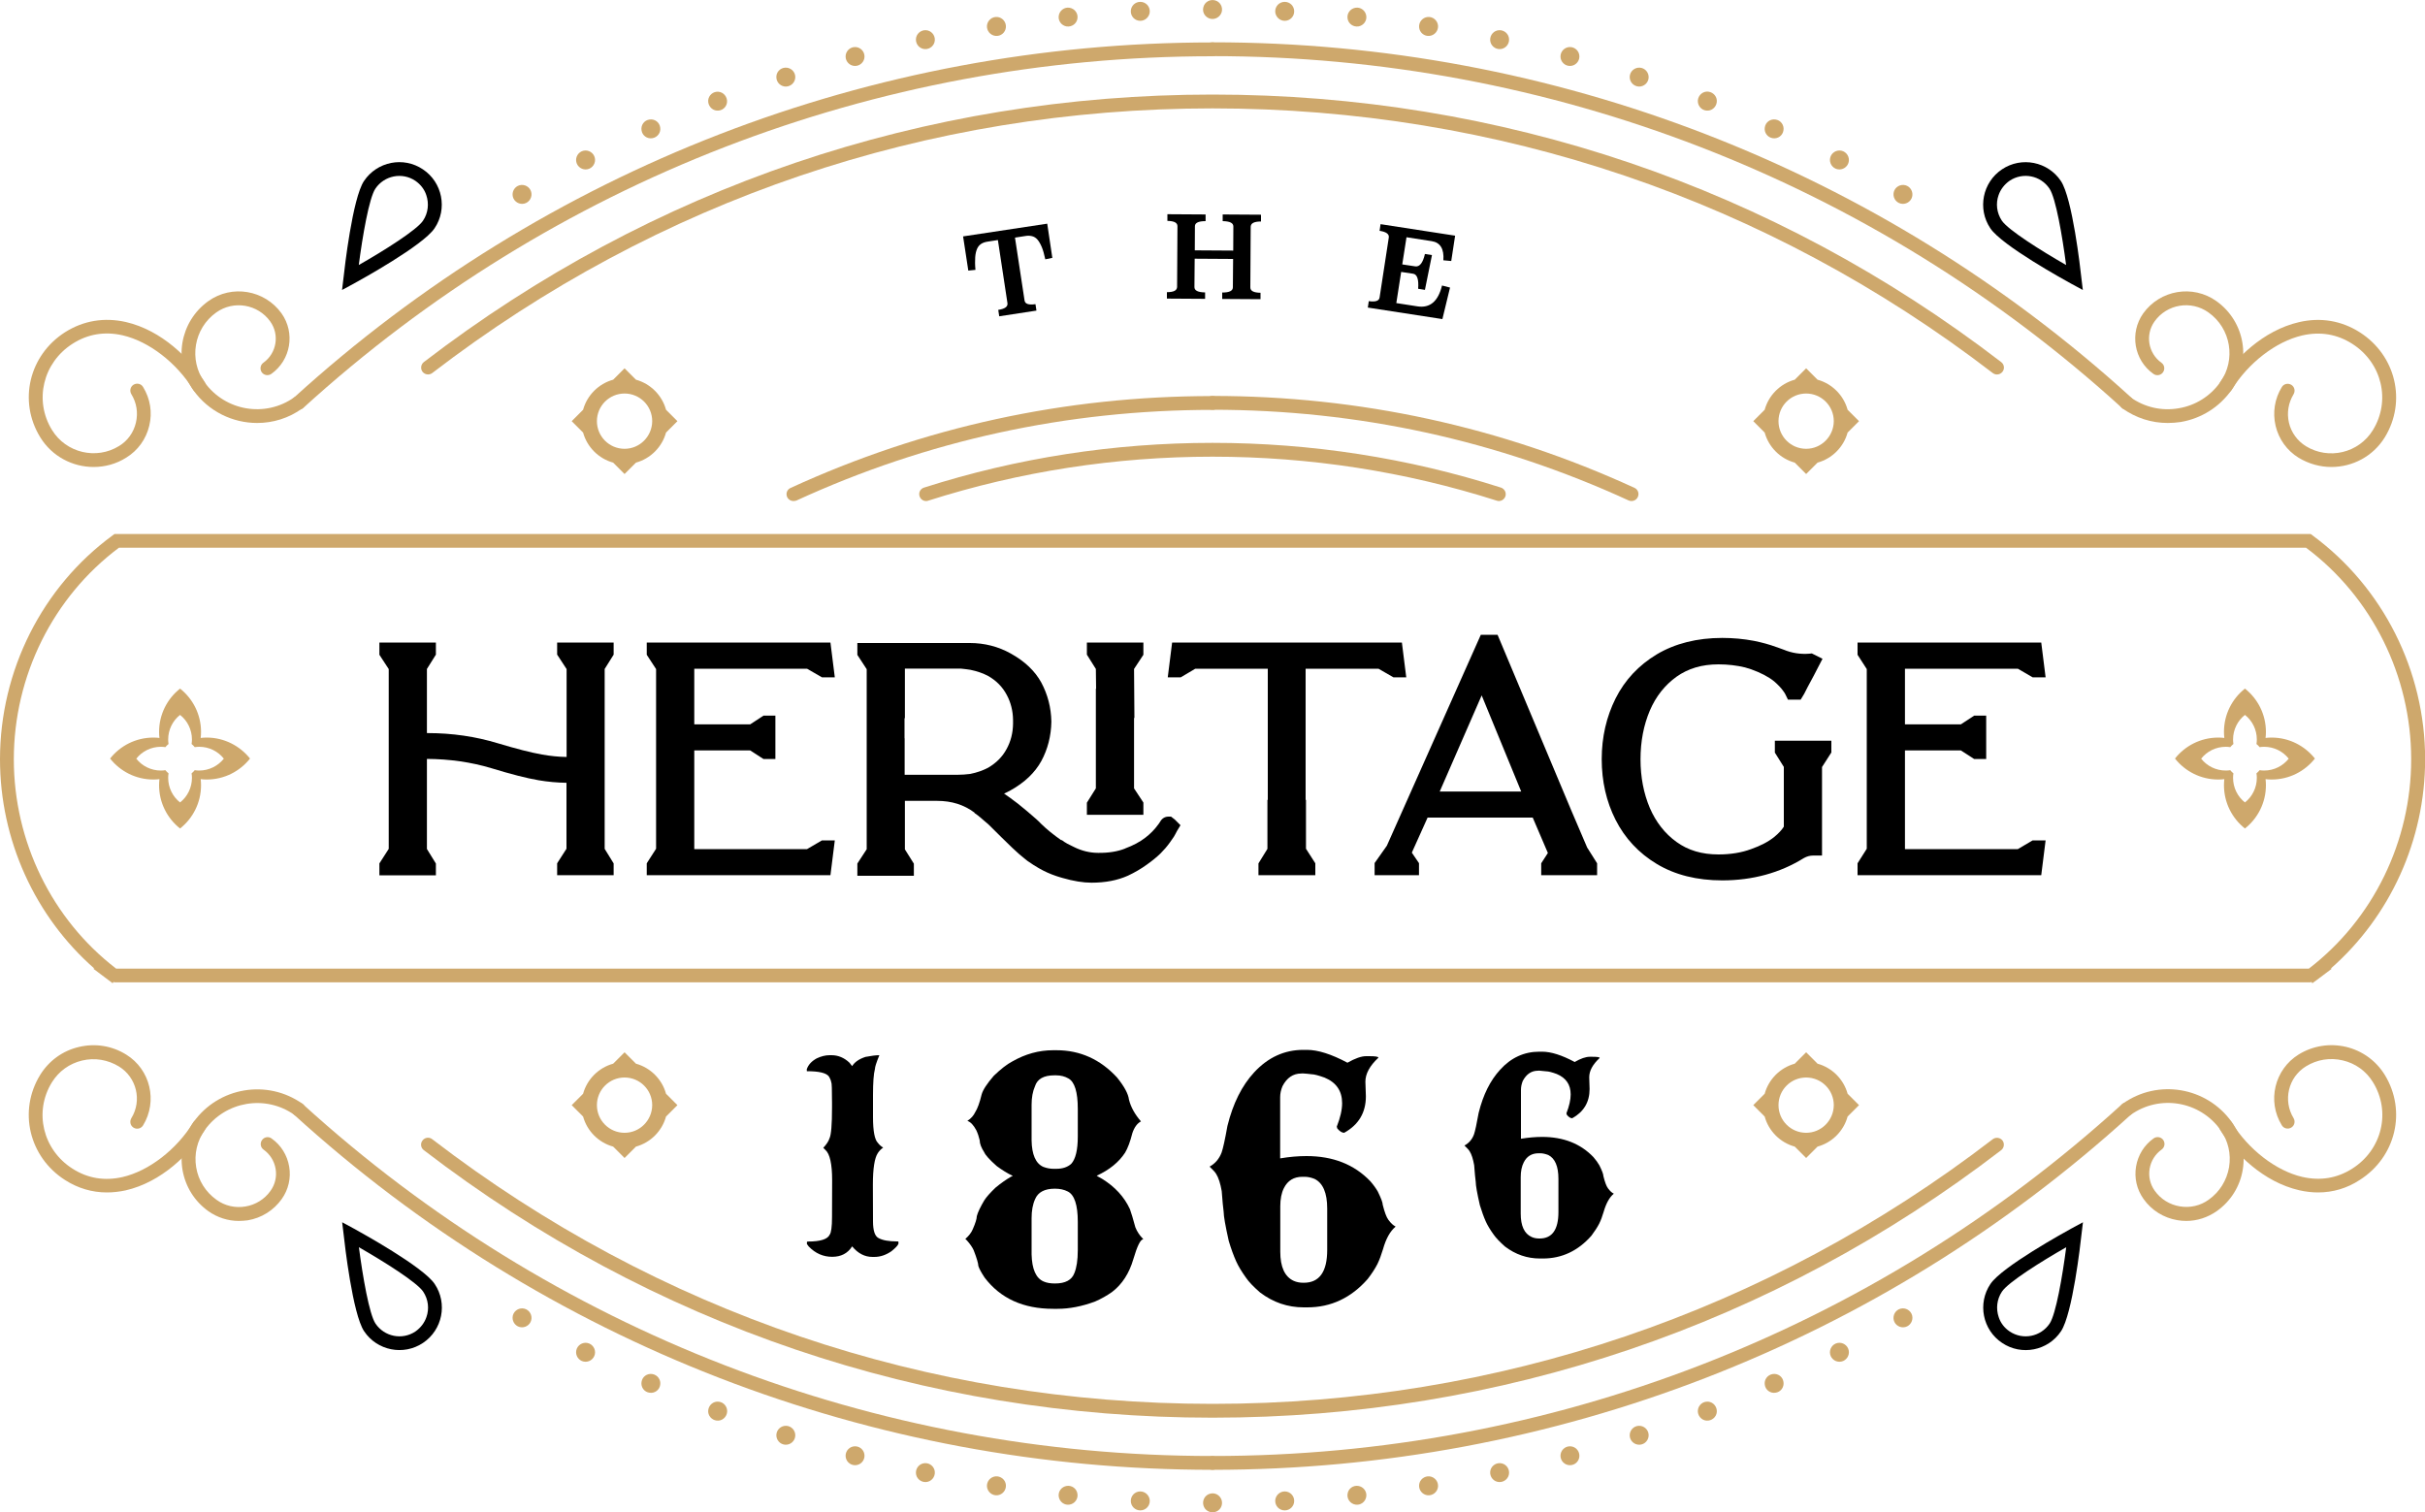 <?xml version="1.0" encoding="utf-8"?>
<!-- Generator: Adobe Illustrator 26.0.1, SVG Export Plug-In . SVG Version: 6.00 Build 0)  -->
<svg version="1.2" baseProfile="tiny" id="Layer_1" xmlns="http://www.w3.org/2000/svg" xmlns:xlink="http://www.w3.org/1999/xlink"
	 x="0px" y="0px" viewBox="0 0 200 124.74" overflow="visible" xml:space="preserve">
<g>
	<path d="M45.96,54.01l0.77,1.18v7.25c-0.67-0.01-1.35-0.08-2.02-0.2c-0.92-0.16-2.15-0.48-3.65-0.93
		c-1.84-0.56-3.78-0.84-5.77-0.84c-0.03,0-0.05,0-0.08,0v-5.29l0.74-1.18v-1h-4.66v1.01l0.77,1.18v14.83l-0.77,1.2v0.98h4.66v-0.97
		l-0.74-1.2V62.6c1.85,0.01,3.64,0.26,5.33,0.77c1.57,0.48,2.88,0.82,3.88,0.99c0.77,0.13,1.54,0.2,2.3,0.21v5.44l-0.77,1.2v0.98
		h4.66v-0.97l-0.74-1.2V55.18l0.74-1.18v-1h-4.66V54.01z"/>
	<polygon points="66.56,55.16 67.79,55.87 68.85,55.87 68.49,53 53.34,53 53.34,54.01 54.11,55.19 54.11,70.01 53.34,71.21 
		53.34,72.19 68.49,72.19 68.85,69.32 67.79,69.32 66.56,70.04 57.26,70.04 57.26,61.9 61.87,61.9 62.97,62.61 63.95,62.61 
		63.95,59.03 62.97,59.03 61.87,59.75 57.26,59.75 57.26,55.16 	"/>
	<polygon points="94.3,66.2 93.53,65.03 93.53,59.22 93.56,59.22 93.53,55.18 94.3,54.01 94.3,53 89.64,53 89.64,54 90.38,55.18 
		90.4,56.81 90.38,56.81 90.38,65.03 89.64,66.21 89.64,67.21 94.3,67.21 	"/>
	<path d="M96.58,67.36h-0.22c-0.28,0-0.53,0.15-0.67,0.41c-0.08,0.13-0.14,0.2-0.17,0.25l-0.02,0.02c-0.28,0.39-0.63,0.74-1.03,1.05
		c-0.45,0.35-1.01,0.65-1.66,0.89l-0.01,0.01c-0.62,0.25-1.37,0.37-2.23,0.36c-0.67,0-1.35-0.16-2.01-0.49l-0.02-0.01
		c-0.45-0.21-0.67-0.34-0.77-0.41l-0.19-0.14h-0.05c-0.01-0.01-0.03-0.02-0.04-0.02c-0.6-0.42-1.16-0.87-1.65-1.35
		c-0.07-0.08-0.17-0.18-0.37-0.36c-0.49-0.43-0.99-0.86-1.52-1.28c-0.42-0.32-0.8-0.6-1.14-0.83c0.18-0.08,0.36-0.17,0.54-0.27
		c1.15-0.64,2-1.45,2.53-2.41c0.53-0.98,0.81-2.07,0.83-3.24v-0.01v-0.01c-0.02-1.15-0.3-2.23-0.83-3.22
		c-0.52-0.95-1.37-1.76-2.53-2.4c-1.02-0.57-2.16-0.86-3.36-0.86h-9.28v0.98l0.77,1.18v14.85l-0.77,1.18v1.01h4.66v-1l-0.74-1.18v-4
		h2.65c1.21,0,2.22,0.32,3.09,0.97v0.03l0.3,0.22c0,0,0,0,0,0l0.13,0.11h0.01c0.08,0.06,0.18,0.15,0.31,0.27
		c0.21,0.18,0.32,0.28,0.4,0.34c0.14,0.14,0.51,0.51,1.1,1.09c0.7,0.69,1.16,1.13,1.42,1.35c0.34,0.28,0.57,0.48,0.72,0.59
		l0.02,0.01c0.31,0.22,0.61,0.41,0.89,0.57c0.45,0.26,0.93,0.48,1.44,0.65c0.16,0.05,0.33,0.11,0.52,0.16
		c0.9,0.26,1.7,0.39,2.39,0.39c1.14,0,2.14-0.19,3.01-0.58c0.55-0.26,1.07-0.56,1.54-0.9c0.48-0.34,0.85-0.65,1.14-0.93
		c0.28-0.28,0.54-0.58,0.77-0.9c0.32-0.44,0.42-0.61,0.47-0.72c0.04-0.09,0.08-0.16,0.12-0.23l0.29-0.48l-0.47-0.47L96.58,67.36z
		 M74.6,60.87v-1.63h0.03v-4.09h4.56c0.01,0,0.1,0,0.49,0.05l0,0c0.12,0.02,0.24,0.04,0.35,0.05c0.54,0.11,1.04,0.28,1.47,0.51
		c0.68,0.39,1.18,0.9,1.53,1.56c0.33,0.61,0.51,1.31,0.52,2.06v0.32c-0.01,0.76-0.19,1.46-0.53,2.08c-0.35,0.65-0.85,1.15-1.53,1.55
		c-0.44,0.23-0.93,0.4-1.48,0.51c-0.34,0.04-0.69,0.07-1.06,0.07h-4.34v-3.01H74.6z"/>
	<polygon points="107.71,65.98 107.68,65.98 107.68,55.16 113.69,55.16 114.92,55.87 115.98,55.87 115.62,53 96.67,53 96.31,55.87 
		97.38,55.87 98.58,55.16 104.56,55.16 104.56,65.98 104.53,65.98 104.53,70.02 103.79,71.22 103.79,72.19 108.48,72.19 
		108.48,71.21 107.71,70.01 	"/>
	<path d="M129.57,66.8l-6.06-14.44h-1.38l-7.75,17.4l-1.01,1.43v1h3.66V71.2l-0.59-0.87l1.3-2.89h8.67l1.25,2.92l-0.55,0.85v0.98
		h4.61v-0.98l-0.82-1.3L129.57,66.8z M118.74,65.29l3.46-7.93l3.26,7.93H118.74z"/>
	<path d="M146.38,62.08l0.74,1.18v4.93c-0.18,0.28-0.44,0.56-0.78,0.84c-0.48,0.39-1.12,0.73-1.92,1.01
		c-0.78,0.29-1.69,0.44-2.69,0.44c-1.37,0-2.51-0.34-3.46-1.03c-0.96-0.69-1.7-1.64-2.2-2.8c-0.51-1.2-0.77-2.55-0.77-4.02
		c0-1.47,0.26-2.82,0.77-4.02c0.5-1.17,1.24-2.1,2.2-2.79c0.96-0.68,2.09-1.02,3.46-1.02c0.78,0,1.51,0.09,2.18,0.25
		c0.21,0.06,0.38,0.12,0.52,0.16c0.78,0.28,1.42,0.61,1.9,1c0.31,0.27,0.56,0.53,0.75,0.8c0.1,0.13,0.14,0.21,0.16,0.25l0.22,0.45
		h1.05l0.29-0.48l0.28-0.55l0.51-0.95l0.72-1.39l-0.88-0.44l-0.2,0.02c-0.73,0.06-1.45-0.05-2.12-0.33l-0.03-0.01
		c-0.17-0.06-0.35-0.13-0.52-0.19l-0.04-0.01c-0.59-0.22-1.22-0.39-1.87-0.52c-0.84-0.16-1.72-0.24-2.61-0.24
		c-2.08,0-3.89,0.46-5.39,1.35c-1.5,0.9-2.65,2.13-3.41,3.65c-0.75,1.5-1.14,3.18-1.14,5c0,1.82,0.38,3.5,1.14,5
		c0.77,1.52,1.91,2.75,3.41,3.65c1.5,0.9,3.31,1.35,5.39,1.35c2.5,0,4.77-0.62,6.73-1.84c0.25-0.14,0.5-0.21,0.78-0.21h0.72v-7.3
		l0.77-1.2V61.1h-4.66V62.08z"/>
	<polygon points="166.42,70.04 157.11,70.04 157.11,61.9 161.72,61.9 162.82,62.61 163.81,62.61 163.81,59.03 162.82,59.03 
		161.72,59.75 157.11,59.75 157.11,55.16 166.42,55.16 167.64,55.87 168.71,55.87 168.35,53 153.2,53 153.2,54.01 153.96,55.19 
		153.96,70.01 153.2,71.21 153.2,72.19 168.35,72.19 168.71,69.32 167.64,69.32 	"/>
	<path d="M68.42,87.04h0.16c0.55,0,1.05,0.21,1.48,0.62l0.22,0.28c0.21-0.34,0.58-0.59,1.1-0.76c0.47-0.09,0.85-0.14,1.14-0.14v0.01
		c-0.24,0.59-0.36,0.96-0.36,1.12C72.05,88.58,72,89.31,72,90.34v1.81c0,1.16,0.14,1.87,0.41,2.13c0.12,0.16,0.27,0.29,0.43,0.38
		c-0.19,0.13-0.33,0.28-0.44,0.45c-0.27,0.4-0.41,1.27-0.41,2.61C72,99.17,72,100.17,72,100.74c0,0.76,0.15,1.22,0.45,1.38
		c0.34,0.19,0.85,0.28,1.54,0.28h0.04c0.05,0,0.07,0.01,0.07,0.04v0.15c-0.06,0.16-0.26,0.36-0.58,0.62
		c-0.45,0.31-0.92,0.47-1.41,0.47h-0.15c-0.64,0-1.2-0.29-1.68-0.87c-0.37,0.58-0.92,0.86-1.65,0.86c-0.73,0-1.38-0.28-1.93-0.85
		c-0.05-0.07-0.11-0.14-0.15-0.21v-0.16c0.01-0.02,0.03-0.04,0.07-0.04h0.02c1.02,0,1.62-0.19,1.79-0.57
		c0.12-0.16,0.19-0.64,0.19-1.46c0.01-1.58,0.01-2.58,0.01-3.02c0-1.35-0.19-2.19-0.56-2.51c0-0.01-0.06-0.07-0.17-0.17
		c0.27-0.29,0.44-0.55,0.51-0.78c0.14-0.28,0.21-1.13,0.21-2.55V91c0-1.13-0.02-1.7-0.06-1.7c-0.01-0.12-0.07-0.29-0.2-0.51
		c-0.22-0.29-0.82-0.43-1.81-0.43l-0.01-0.02v-0.15c0.13-0.37,0.4-0.66,0.82-0.89C67.72,87.13,68.07,87.04,68.42,87.04"/>
	<path d="M126.95,86.75h0.24c0.72,0,1.62,0.28,2.68,0.85c0.5-0.29,0.92-0.43,1.24-0.43h0.21c0.4,0,0.61,0.03,0.61,0.09v0.01
		c-0.58,0.54-0.86,1.06-0.86,1.59l0.03,0.97c0,1.08-0.48,1.88-1.43,2.41c-0.15,0-0.3-0.1-0.45-0.29l-0.03-0.12
		c0.23-0.59,0.35-1.11,0.35-1.55c0-0.81-0.38-1.37-1.15-1.69c-0.4-0.15-0.7-0.22-0.87-0.22c-0.16-0.02-0.37-0.04-0.61-0.06
		c-0.01,0.01-0.02,0.01-0.05,0.01h-0.02c-0.54,0-0.95,0.28-1.25,0.84c-0.1,0.25-0.15,0.49-0.15,0.73v4.04h0.01
		c0.61-0.1,1.19-0.15,1.74-0.15c1.76,0,3.17,0.56,4.23,1.67c0.21,0.24,0.37,0.47,0.49,0.68c0.22,0.44,0.33,0.74,0.33,0.89
		c0.12,0.48,0.24,0.81,0.37,0.99c0.17,0.23,0.33,0.38,0.47,0.44l0.01,0.02c-0.36,0.3-0.63,0.8-0.83,1.49
		c-0.11,0.37-0.23,0.7-0.37,0.98c-0.16,0.31-0.38,0.64-0.64,0.99c-1.1,1.25-2.44,1.88-4,1.88h-0.24c-1.06,0-2.02-0.33-2.89-0.99
		c-0.44-0.39-0.75-0.72-0.93-0.98c-0.29-0.4-0.51-0.77-0.65-1.08c-0.17-0.38-0.33-0.83-0.49-1.35c-0.23-1-0.34-1.64-0.34-1.92
		c-0.04-0.28-0.08-0.74-0.13-1.38c-0.09-0.5-0.21-0.89-0.37-1.14c-0.06-0.11-0.21-0.27-0.43-0.48c0.37-0.2,0.64-0.51,0.79-0.93
		c0.09-0.27,0.22-0.86,0.38-1.76c0.37-1.5,0.96-2.68,1.77-3.56C124.61,87.25,125.7,86.75,126.95,86.75 M125.42,97.1v3.01
		c0,1.01,0.3,1.65,0.89,1.92c0.19,0.09,0.41,0.13,0.64,0.13h0.03c1.03,0,1.55-0.73,1.55-2.18v-2.74c0-1.03-0.28-1.69-0.84-1.97
		c-0.24-0.09-0.46-0.14-0.65-0.14h-0.15c-0.56,0-0.97,0.25-1.22,0.75C125.5,96.21,125.42,96.62,125.42,97.1"/>
	<path d="M86.85,86.63h0.29c1.94,0,3.6,0.75,4.98,2.24c0.6,0.74,0.93,1.35,0.99,1.83c0.15,0.61,0.48,1.21,0.99,1.8
		c-0.31,0.16-0.55,0.49-0.71,0.97c-0.18,0.71-0.38,1.24-0.6,1.61c-0.51,0.78-1.29,1.42-2.34,1.9c0,0.01,0.15,0.1,0.45,0.26
		c1.05,0.65,1.82,1.48,2.29,2.5c0.11,0.3,0.26,0.8,0.45,1.5c0.14,0.35,0.35,0.67,0.64,0.96v0.03c-0.22,0-0.49,0.55-0.81,1.64
		c-0.34,1.16-0.92,2.06-1.74,2.69c-0.42,0.3-0.89,0.57-1.42,0.8c-1.08,0.4-2.11,0.6-3.09,0.6h-0.36c-2.47,0-4.35-0.86-5.65-2.57
		c-0.28-0.42-0.45-0.74-0.52-0.96c-0.01-0.23-0.14-0.67-0.39-1.31c-0.11-0.24-0.3-0.52-0.58-0.83c-0.02,0-0.05-0.03-0.1-0.1
		c0.3-0.26,0.5-0.53,0.61-0.8c0.22-0.5,0.33-0.86,0.33-1.07c0.09-0.34,0.3-0.77,0.62-1.31c0.17-0.27,0.48-0.62,0.93-1.05
		c0.47-0.39,0.9-0.68,1.26-0.89c0.01,0,0.06-0.02,0.15-0.07v-0.01c-0.43-0.2-0.86-0.47-1.31-0.8c-0.59-0.52-0.93-0.9-1.03-1.13
		c-0.25-0.39-0.38-0.72-0.38-1c-0.06-0.27-0.15-0.55-0.28-0.83c-0.23-0.43-0.47-0.68-0.73-0.77v-0.01c0.29-0.18,0.51-0.43,0.65-0.73
		c0.17-0.26,0.35-0.74,0.52-1.44c0.1-0.37,0.43-0.88,1-1.54c0.59-0.57,1.1-0.96,1.52-1.18C84.56,86.94,85.68,86.63,86.85,86.63
		 M85.08,91.12v2.95c0.02,1.17,0.34,1.9,0.96,2.18c0.29,0.11,0.57,0.16,0.83,0.16h0.26c0.51,0,0.92-0.14,1.22-0.41
		c0.36-0.4,0.54-1.15,0.54-2.25v-2.29c0-1.38-0.26-2.22-0.77-2.5c-0.29-0.17-0.63-0.26-1.03-0.26h-0.13c-0.88,0-1.41,0.3-1.6,0.9
		C85.17,90.03,85.08,90.54,85.08,91.12 M85.08,100.48v2.99c0.03,1.22,0.36,1.97,1,2.24c0.25,0.11,0.56,0.16,0.93,0.16
		c0.86,0,1.39-0.29,1.6-0.86c0.18-0.44,0.28-1.06,0.28-1.89v-2.34c0-1.39-0.28-2.23-0.83-2.5c-0.29-0.15-0.64-0.23-1.06-0.23
		c-0.85,0-1.39,0.29-1.63,0.86C85.17,99.35,85.08,99.87,85.08,100.48"/>
	<path d="M107.49,86.6h0.3c0.9,0,2.01,0.35,3.34,1.06c0.63-0.36,1.14-0.54,1.54-0.54h0.26c0.5,0,0.75,0.04,0.75,0.12v0.01
		c-0.72,0.67-1.07,1.33-1.07,1.97l0.04,1.21c0,1.35-0.6,2.35-1.79,3.01c-0.18,0-0.37-0.12-0.57-0.36l-0.04-0.15
		c0.29-0.74,0.44-1.38,0.44-1.93c0-1.01-0.48-1.71-1.44-2.11c-0.5-0.18-0.87-0.28-1.09-0.28c-0.2-0.03-0.46-0.05-0.75-0.07
		c-0.01,0.01-0.03,0.01-0.06,0.01h-0.03c-0.67,0-1.19,0.35-1.55,1.05c-0.13,0.31-0.19,0.61-0.19,0.91v5.04h0.01
		c0.76-0.13,1.49-0.19,2.16-0.19c2.19,0,3.94,0.69,5.27,2.08c0.26,0.3,0.46,0.58,0.61,0.84c0.27,0.55,0.41,0.92,0.41,1.1
		c0.15,0.6,0.3,1.01,0.46,1.23c0.21,0.29,0.41,0.47,0.58,0.55l0.01,0.03c-0.45,0.38-0.79,1-1.03,1.86
		c-0.14,0.46-0.29,0.87-0.46,1.22c-0.2,0.39-0.47,0.8-0.8,1.23c-1.37,1.56-3.03,2.34-4.98,2.34h-0.3c-1.32,0-2.52-0.41-3.6-1.23
		c-0.55-0.48-0.94-0.89-1.16-1.22c-0.36-0.5-0.63-0.95-0.81-1.35c-0.21-0.47-0.42-1.04-0.61-1.68c-0.28-1.25-0.42-2.05-0.42-2.4
		c-0.05-0.35-0.1-0.92-0.16-1.71c-0.11-0.63-0.26-1.1-0.46-1.42c-0.08-0.14-0.26-0.33-0.54-0.6c0.46-0.25,0.79-0.64,0.99-1.16
		c0.12-0.34,0.28-1.07,0.48-2.19c0.46-1.87,1.2-3.34,2.21-4.43C104.58,87.22,105.93,86.6,107.49,86.6 M105.59,99.5v3.75
		c0,1.26,0.37,2.06,1.1,2.4c0.24,0.11,0.51,0.16,0.8,0.16h0.04c1.29,0,1.93-0.91,1.93-2.71v-3.41c0-1.29-0.35-2.11-1.05-2.45
		c-0.3-0.12-0.57-0.17-0.81-0.17h-0.19c-0.7,0-1.21,0.31-1.52,0.93C105.69,98.39,105.59,98.9,105.59,99.5"/>
	<path d="M86.79,21.27l-0.58,0.12c-0.09-0.41-0.18-0.75-0.29-1.01c-0.11-0.26-0.23-0.47-0.36-0.62c-0.13-0.15-0.28-0.24-0.45-0.28
		c-0.16-0.04-0.35-0.05-0.56-0.01l-0.84,0.13l0.79,5.19c0.04,0.28,0.34,0.38,0.9,0.3l0.08,0.53l-3.07,0.47l-0.08-0.53
		c0.55-0.08,0.8-0.27,0.76-0.55L82.3,19.8l-0.84,0.13c-0.21,0.03-0.39,0.09-0.53,0.18c-0.14,0.09-0.26,0.22-0.34,0.4
		c-0.08,0.18-0.14,0.41-0.16,0.7c-0.02,0.28-0.02,0.64,0.02,1.05l-0.59,0.06l-0.43-2.82l6.94-1.05L86.79,21.27z"/>
	<path d="M104,18.27c-0.56,0-0.84,0.14-0.85,0.43l-0.03,5.01c0,0.29,0.28,0.43,0.84,0.44l0,0.53l-3.16-0.02l0-0.53
		c0.59,0,0.88-0.14,0.88-0.43l0.02-2.34l-3.17-0.02l-0.02,2.34c0,0.29,0.29,0.43,0.88,0.44l0,0.53l-3.15-0.02l0-0.53
		c0.56,0,0.83-0.14,0.84-0.43l0.03-5.01c0-0.29-0.27-0.43-0.83-0.44l0-0.55l3.15,0.02l0,0.55c-0.59,0-0.88,0.14-0.88,0.42
		l-0.01,1.99l3.17,0.02l0.01-1.99c0-0.29-0.29-0.43-0.88-0.44l0-0.55l3.16,0.02L104,18.27z"/>
	<path d="M119.69,21.53l-0.65-0.06c0.07-0.94-0.25-1.47-0.97-1.58l-2.07-0.32l-0.35,2.24l1.06,0.16c0.37,0.06,0.64-0.28,0.81-1.02
		l0.58,0.09l-0.58,2.87l-0.56-0.09c0.06-0.77-0.08-1.19-0.41-1.24l-0.99-0.15l-0.4,2.57l1.74,0.27c1.04,0.16,1.71-0.41,2.03-1.72
		l0.66,0.17l-0.63,2.6l-6.15-0.95l0.08-0.53c0.55,0.08,0.85-0.02,0.89-0.3l0.76-4.95c0.04-0.28-0.21-0.47-0.76-0.55l0.08-0.55
		l6.15,0.95L119.69,21.53z"/>
	<path fill="#CEA86C" d="M65.44,41.33c-0.22,0-0.42-0.12-0.52-0.33c-0.13-0.29-0.01-0.62,0.28-0.75c10.95-5.03,22.65-7.58,34.8-7.58
		c0.31,0,0.57,0.25,0.57,0.57c0,0.31-0.25,0.57-0.57,0.57c-11.98,0-23.53,2.52-34.32,7.48C65.6,41.31,65.52,41.33,65.44,41.33"/>
	<path fill="#CEA86C" d="M24.61,33.8c-0.15,0-0.31-0.06-0.42-0.19c-0.21-0.23-0.19-0.59,0.04-0.8C44.99,13.91,71.9,3.5,100,3.5
		c0.31,0,0.57,0.25,0.57,0.57c0,0.31-0.25,0.57-0.57,0.57c-27.82,0-54.45,10.3-75,29.02C24.89,33.75,24.75,33.8,24.61,33.8"/>
	<path fill="#CEA86C" d="M21.21,34.89c-2.01,0-4-0.94-5.26-2.7c-1.69-2.36-1.13-5.66,1.23-7.35c1.94-1.39,4.65-0.93,6.04,1.01
		c1.14,1.61,0.77,3.84-0.84,4.99c-0.26,0.18-0.61,0.12-0.79-0.13c-0.18-0.26-0.12-0.61,0.13-0.79c1.1-0.78,1.35-2.31,0.57-3.4
		c-1.02-1.43-3.02-1.77-4.45-0.75c-1.86,1.32-2.29,3.91-0.97,5.76c1.7,2.38,5.02,2.94,7.4,1.24c0.26-0.18,0.61-0.12,0.79,0.13
		c0.18,0.26,0.12,0.61-0.13,0.79C23.81,34.5,22.51,34.89,21.21,34.89"/>
	<path fill="#CEA86C" d="M134.56,41.33c-0.08,0-0.16-0.02-0.24-0.05c-10.8-4.96-22.34-7.48-34.32-7.48c-0.31,0-0.57-0.25-0.57-0.57
		c0-0.31,0.25-0.57,0.57-0.57c12.14,0,23.85,2.55,34.8,7.58c0.29,0.13,0.41,0.47,0.28,0.75C134.98,41.21,134.77,41.33,134.56,41.33"
		/>
	<path fill="#CEA86C" d="M175.39,33.8c-0.14,0-0.27-0.05-0.38-0.15c-20.55-18.71-47.19-29.02-75-29.02c-0.31,0-0.57-0.25-0.57-0.57
		c0-0.31,0.25-0.57,0.57-0.57c28.1,0,55.01,10.41,75.77,29.31c0.23,0.21,0.25,0.57,0.04,0.8C175.69,33.74,175.54,33.8,175.39,33.8"
		/>
	<path fill="#CEA86C" d="M178.78,34.89c-1.33,0-2.62-0.41-3.73-1.2c-0.26-0.18-0.32-0.54-0.13-0.79c0.18-0.26,0.54-0.32,0.79-0.13
		c1.15,0.82,2.56,1.15,3.96,0.91c1.4-0.23,2.62-1,3.44-2.15c1.32-1.86,0.89-4.44-0.97-5.76c-1.43-1.02-3.43-0.69-4.45,0.75
		c-0.78,1.1-0.52,2.62,0.57,3.4c0.26,0.18,0.31,0.54,0.13,0.79c-0.18,0.26-0.54,0.31-0.79,0.13c-1.61-1.14-1.98-3.38-0.84-4.99
		c1.39-1.94,4.09-2.4,6.04-1.01c2.37,1.69,2.92,4.98,1.23,7.35c-1,1.4-2.48,2.33-4.18,2.62C179.5,34.86,179.14,34.89,178.78,34.89"
		/>
	<path fill="#CEA86C" d="M7.72,38.52c-1.73,0-3.43-0.87-4.4-2.45C1.49,33.1,2.39,29.3,5.37,27.4c1.5-0.95,3.22-1.24,5-0.84
		c2.97,0.68,5.32,3.03,6.54,5c0.16,0.27,0.08,0.62-0.19,0.78c-0.27,0.16-0.62,0.08-0.78-0.19c-1.37-2.23-3.66-3.99-5.82-4.49
		c-1.49-0.34-2.88-0.11-4.13,0.69c-2.45,1.56-3.2,4.69-1.7,7.12c1.16,1.89,3.65,2.48,5.53,1.32c0.71-0.43,1.2-1.12,1.39-1.93
		c0.19-0.81,0.06-1.64-0.38-2.35c-0.16-0.27-0.08-0.62,0.19-0.78c0.27-0.16,0.62-0.08,0.78,0.19c0.59,0.96,0.78,2.1,0.51,3.2
		c-0.26,1.1-0.94,2.04-1.9,2.63C9.57,38.28,8.64,38.52,7.72,38.52"/>
	<path fill="#CEA86C" d="M192.28,38.52c-0.92,0-1.85-0.25-2.7-0.76c-0.96-0.59-1.64-1.53-1.9-2.63c-0.26-1.1-0.08-2.24,0.51-3.2
		c0.16-0.27,0.51-0.35,0.78-0.19c0.27,0.16,0.35,0.51,0.19,0.78c-0.43,0.71-0.57,1.54-0.38,2.35c0.19,0.81,0.69,1.49,1.39,1.93
		c1.89,1.16,4.37,0.57,5.53-1.32c1.5-2.43,0.75-5.56-1.7-7.12c-1.25-0.8-2.64-1.03-4.13-0.69c-2.16,0.5-4.45,2.26-5.82,4.49
		c-0.16,0.27-0.51,0.35-0.78,0.19c-0.27-0.16-0.35-0.51-0.19-0.78c1.21-1.97,3.57-4.32,6.54-5c1.77-0.41,3.5-0.12,5,0.84
		c2.98,1.9,3.88,5.71,2.06,8.67C195.71,37.65,194.02,38.52,192.28,38.52"/>
	<path d="M171.78,23.92l-0.96-0.52c-0.58-0.32-5.72-3.15-6.67-4.57c-1.08-1.61-0.64-3.79,0.96-4.86c1.61-1.08,3.79-0.64,4.86,0.96
		c0.95,1.42,1.61,7.25,1.68,7.91L171.78,23.92z M164.83,16.1c-0.24,0.68-0.16,1.45,0.27,2.1c0.52,0.77,3.22,2.47,5.3,3.66
		c-0.31-2.38-0.85-5.53-1.37-6.3c-0.73-1.09-2.2-1.38-3.29-0.65C165.31,15.21,164.99,15.63,164.83,16.1"/>
	<path d="M28.34,22.84c0.07-0.66,0.73-6.49,1.68-7.91c1.08-1.61,3.26-2.04,4.86-0.96c1.61,1.07,2.04,3.26,0.96,4.86
		c-0.95,1.42-6.09,4.25-6.67,4.57l-0.96,0.52L28.34,22.84z M34.25,14.91c-1.09-0.73-2.56-0.43-3.29,0.65
		c-0.52,0.77-1.06,3.91-1.37,6.3c2.09-1.19,4.79-2.89,5.3-3.66c0.43-0.64,0.5-1.42,0.27-2.1C35.01,15.63,34.69,15.21,34.25,14.91"/>
	<path fill="#CEA86C" d="M164.7,30.89c-0.12,0-0.24-0.04-0.35-0.12C145.76,16.49,123.51,8.94,100,8.94
		c-23.51,0-45.76,7.55-64.35,21.83c-0.25,0.19-0.61,0.14-0.8-0.1c-0.19-0.25-0.14-0.61,0.1-0.8C53.75,15.43,76.24,7.8,100,7.8
		c23.76,0,46.25,7.63,65.05,22.07c0.25,0.19,0.3,0.55,0.1,0.8C165.04,30.81,164.87,30.89,164.7,30.89"/>
	<path fill="#CEA86C" d="M76.38,41.33c-0.24,0-0.46-0.15-0.54-0.4c-0.1-0.3,0.07-0.62,0.37-0.71c7.67-2.45,15.67-3.69,23.79-3.69
		c8.12,0,16.13,1.24,23.79,3.69c0.3,0.1,0.46,0.42,0.37,0.71c-0.1,0.3-0.42,0.47-0.71,0.37c-7.55-2.41-15.44-3.63-23.45-3.63
		c-8,0-15.89,1.22-23.45,3.63C76.5,41.32,76.44,41.33,76.38,41.33"/>
	<path fill="#CEA86C" d="M99.8,1.54C99.38,1.42,99.13,1,99.25,0.58c0.11-0.42,0.54-0.66,0.96-0.55c0.42,0.11,0.66,0.54,0.55,0.96
		C100.64,1.4,100.21,1.65,99.8,1.54"/>
	<path fill="#CEA86C" d="M93.88,1.7c-0.42-0.09-0.69-0.5-0.6-0.93c0.09-0.42,0.5-0.69,0.93-0.6c0.42,0.09,0.69,0.5,0.6,0.93
		C94.71,1.52,94.3,1.79,93.88,1.7"/>
	<path fill="#CEA86C" d="M87.97,2.18c-0.43-0.07-0.72-0.47-0.65-0.89c0.07-0.43,0.47-0.72,0.89-0.65c0.43,0.07,0.72,0.47,0.65,0.89
		C88.8,1.95,88.4,2.24,87.97,2.18"/>
	<path fill="#CEA86C" d="M82.1,2.96c-0.43-0.05-0.74-0.43-0.7-0.86c0.05-0.43,0.43-0.74,0.86-0.7c0.43,0.05,0.74,0.43,0.7,0.86
		C82.92,2.69,82.53,3.01,82.1,2.96"/>
	<path fill="#CEA86C" d="M76.28,4.05c-0.43-0.02-0.76-0.39-0.74-0.82c0.02-0.43,0.39-0.76,0.82-0.74c0.43,0.02,0.76,0.39,0.74,0.82
		C77.08,3.74,76.71,4.07,76.28,4.05"/>
	<path fill="#CEA86C" d="M70.52,5.44c-0.43,0-0.78-0.35-0.78-0.78c0-0.43,0.35-0.78,0.78-0.78c0.43,0,0.78,0.35,0.78,0.78
		C71.3,5.09,70.95,5.44,70.52,5.44"/>
	<path fill="#CEA86C" d="M64.85,7.14c-0.43,0.02-0.8-0.31-0.82-0.74C64,5.97,64.33,5.6,64.77,5.58c0.43-0.02,0.8,0.31,0.82,0.74
		C65.61,6.75,65.28,7.11,64.85,7.14"/>
	<path fill="#CEA86C" d="M59.27,9.12c-0.43,0.05-0.81-0.27-0.86-0.7C58.36,8,58.68,7.61,59.1,7.57c0.43-0.05,0.81,0.27,0.86,0.7
		C60.01,8.69,59.7,9.08,59.27,9.12"/>
	<path fill="#CEA86C" d="M53.8,11.4c-0.43,0.07-0.83-0.22-0.89-0.65c-0.07-0.43,0.22-0.83,0.65-0.89c0.43-0.07,0.83,0.22,0.89,0.65
		C54.52,10.93,54.23,11.33,53.8,11.4"/>
	<path fill="#CEA86C" d="M48.46,13.96c-0.42,0.09-0.84-0.18-0.93-0.6c-0.09-0.42,0.18-0.84,0.6-0.93c0.42-0.09,0.84,0.18,0.93,0.6
		C49.15,13.45,48.88,13.87,48.46,13.96"/>
	<path fill="#CEA86C" d="M43.26,16.79c-0.42,0.11-0.85-0.14-0.96-0.55c-0.11-0.42,0.14-0.85,0.55-0.96
		c0.42-0.11,0.85,0.14,0.96,0.55C43.92,16.25,43.67,16.68,43.26,16.79"/>
	<path fill="#CEA86C" d="M106.12,1.7c0.42-0.09,0.69-0.5,0.6-0.93c-0.09-0.42-0.5-0.69-0.93-0.6c-0.42,0.09-0.69,0.5-0.6,0.93
		C105.29,1.52,105.7,1.79,106.12,1.7"/>
	<path fill="#CEA86C" d="M112.03,2.18c0.43-0.07,0.72-0.47,0.65-0.89c-0.07-0.43-0.47-0.72-0.89-0.65
		c-0.43,0.07-0.72,0.47-0.65,0.89C111.2,1.95,111.6,2.24,112.03,2.18"/>
	<path fill="#CEA86C" d="M117.9,2.96c0.43-0.05,0.74-0.43,0.7-0.86c-0.05-0.43-0.43-0.74-0.86-0.7c-0.43,0.05-0.74,0.43-0.7,0.86
		C117.08,2.69,117.47,3.01,117.9,2.96"/>
	<path fill="#CEA86C" d="M123.72,4.05c0.43-0.02,0.76-0.39,0.74-0.82c-0.02-0.43-0.39-0.76-0.82-0.74
		c-0.43,0.02-0.76,0.39-0.74,0.82C122.92,3.74,123.29,4.07,123.72,4.05"/>
	<path fill="#CEA86C" d="M129.48,5.44c0.43,0,0.78-0.35,0.78-0.78c0-0.43-0.35-0.78-0.78-0.78c-0.43,0-0.78,0.35-0.78,0.78
		C128.7,5.09,129.05,5.44,129.48,5.44"/>
	<path fill="#CEA86C" d="M135.15,7.14c0.43,0.02,0.8-0.31,0.82-0.74c0.02-0.43-0.31-0.8-0.74-0.82c-0.43-0.02-0.8,0.31-0.82,0.74
		C134.39,6.75,134.72,7.11,135.15,7.14"/>
	<path fill="#CEA86C" d="M140.73,9.12c0.43,0.05,0.81-0.27,0.86-0.7c0.05-0.43-0.27-0.81-0.7-0.86c-0.43-0.05-0.81,0.27-0.86,0.7
		C139.99,8.69,140.3,9.08,140.73,9.12"/>
	<path fill="#CEA86C" d="M146.2,11.4c0.43,0.07,0.83-0.22,0.89-0.65c0.07-0.43-0.22-0.83-0.65-0.89c-0.43-0.07-0.83,0.22-0.89,0.65
		C145.48,10.93,145.77,11.33,146.2,11.4"/>
	<path fill="#CEA86C" d="M151.54,13.96c0.42,0.09,0.84-0.18,0.93-0.6c0.09-0.42-0.18-0.84-0.6-0.93c-0.42-0.09-0.84,0.18-0.93,0.6
		C150.85,13.45,151.12,13.87,151.54,13.96"/>
	<path fill="#CEA86C" d="M156.74,16.79c0.42,0.11,0.85-0.14,0.96-0.55c0.11-0.42-0.14-0.85-0.55-0.96
		c-0.42-0.11-0.85,0.14-0.96,0.55C156.08,16.25,156.33,16.68,156.74,16.79"/>
	<path fill="#CEA86C" d="M8.82,98.36c-1.22,0-2.39-0.34-3.45-1.02c-2.98-1.9-3.88-5.71-2.06-8.67c0.72-1.17,1.86-2,3.2-2.31
		c1.34-0.32,2.73-0.1,3.9,0.63c1.99,1.23,2.61,3.84,1.39,5.84c-0.17,0.27-0.51,0.35-0.78,0.19c-0.27-0.16-0.35-0.51-0.19-0.78
		c0.9-1.46,0.44-3.37-1.02-4.27c-0.92-0.56-2-0.74-3.04-0.49c-1.05,0.25-1.93,0.89-2.49,1.8c-1.5,2.43-0.75,5.56,1.7,7.12
		c1.25,0.8,2.64,1.03,4.13,0.69c2.16-0.5,4.45-2.26,5.82-4.49c0.16-0.27,0.51-0.35,0.78-0.19c0.27,0.16,0.35,0.51,0.19,0.78
		c-1.21,1.97-3.57,4.32-6.54,5C9.85,98.3,9.33,98.36,8.82,98.36"/>
	<path fill="#CEA86C" d="M191.18,98.36c-0.51,0-1.02-0.06-1.55-0.18c-2.97-0.68-5.32-3.03-6.54-5c-0.16-0.27-0.08-0.62,0.19-0.78
		c0.27-0.17,0.62-0.08,0.78,0.19c1.37,2.23,3.66,3.99,5.82,4.49c1.49,0.34,2.88,0.11,4.13-0.69c2.45-1.56,3.2-4.69,1.7-7.12
		c-0.56-0.92-1.45-1.56-2.49-1.8c-1.04-0.25-2.12-0.08-3.04,0.49c-1.46,0.9-1.91,2.81-1.02,4.27c0.16,0.27,0.08,0.62-0.19,0.78
		c-0.27,0.16-0.62,0.08-0.78-0.19c-1.23-1.99-0.6-4.61,1.39-5.84c1.17-0.72,2.56-0.94,3.9-0.63c1.34,0.32,2.48,1.14,3.2,2.31
		c1.82,2.97,0.92,6.77-2.06,8.67C193.57,98.02,192.4,98.36,191.18,98.36"/>
	<path d="M171.66,101.9c-0.07,0.66-0.73,6.49-1.68,7.91c-1.07,1.61-3.26,2.04-4.86,0.96c-1.61-1.07-2.04-3.26-0.96-4.86
		c0.95-1.42,6.09-4.25,6.67-4.57l0.96-0.52L171.66,101.9z M165.75,109.83c1.09,0.73,2.56,0.43,3.29-0.65
		c0.52-0.77,1.06-3.91,1.37-6.3c-2.09,1.19-4.79,2.89-5.3,3.66c-0.43,0.64-0.5,1.42-0.27,2.1
		C164.99,109.11,165.3,109.53,165.75,109.83"/>
	<path d="M28.22,100.82l0.96,0.52c0.58,0.32,5.72,3.15,6.67,4.57c1.08,1.61,0.64,3.79-0.96,4.86c-1.61,1.08-3.79,0.64-4.86-0.96
		c-0.95-1.42-1.61-7.25-1.68-7.91L28.22,100.82z M35.17,108.64c0.24-0.68,0.16-1.45-0.27-2.1c-0.52-0.77-3.22-2.47-5.3-3.66
		c0.31,2.38,0.85,5.53,1.37,6.3c0.73,1.08,2.2,1.38,3.29,0.65C34.69,109.53,35.01,109.11,35.17,108.64"/>
	<path fill="#CEA86C" d="M100,116.94c-23.76,0-46.25-7.63-65.05-22.07c-0.25-0.19-0.3-0.55-0.1-0.8c0.19-0.25,0.55-0.3,0.8-0.1
		C54.24,108.25,76.49,115.8,100,115.8c23.51,0,45.76-7.55,64.35-21.83c0.25-0.19,0.61-0.14,0.8,0.1c0.19,0.25,0.14,0.61-0.1,0.8
		C146.25,109.31,123.76,116.94,100,116.94"/>
	<path fill="#CEA86C" d="M99.8,123.21c-0.42,0.11-0.66,0.54-0.55,0.96c0.11,0.42,0.54,0.66,0.96,0.55c0.42-0.11,0.66-0.54,0.55-0.96
		C100.64,123.34,100.21,123.09,99.8,123.21"/>
	<path fill="#CEA86C" d="M93.88,123.04c-0.42,0.09-0.69,0.5-0.6,0.93c0.09,0.42,0.5,0.69,0.93,0.6c0.42-0.09,0.69-0.5,0.6-0.93
		C94.71,123.22,94.3,122.95,93.88,123.04"/>
	<path fill="#CEA86C" d="M87.97,122.57c-0.43,0.07-0.72,0.47-0.65,0.89c0.07,0.43,0.47,0.72,0.89,0.65
		c0.43-0.07,0.72-0.47,0.65-0.89C88.8,122.79,88.4,122.5,87.97,122.57"/>
	<path fill="#CEA86C" d="M82.1,121.78c-0.43,0.05-0.74,0.43-0.7,0.86c0.05,0.43,0.43,0.74,0.86,0.7c0.43-0.05,0.74-0.43,0.7-0.86
		C82.92,122.05,82.53,121.74,82.1,121.78"/>
	<path fill="#CEA86C" d="M76.28,120.69c-0.43,0.02-0.76,0.39-0.74,0.82c0.02,0.43,0.39,0.76,0.82,0.74
		c0.43-0.02,0.76-0.39,0.74-0.82C77.08,121,76.71,120.67,76.28,120.69"/>
	<path fill="#CEA86C" d="M70.52,119.3c-0.43,0-0.78,0.35-0.78,0.78c0,0.43,0.35,0.78,0.78,0.78c0.43,0,0.78-0.35,0.78-0.78
		C71.3,119.65,70.95,119.3,70.52,119.3"/>
	<path fill="#CEA86C" d="M64.85,117.61c-0.43-0.02-0.8,0.31-0.82,0.74c-0.02,0.43,0.31,0.8,0.74,0.82s0.8-0.31,0.82-0.74
		C65.61,118,65.28,117.63,64.85,117.61"/>
	<path fill="#CEA86C" d="M59.27,115.62c-0.43-0.05-0.81,0.27-0.86,0.7c-0.05,0.43,0.27,0.81,0.7,0.86c0.43,0.05,0.81-0.27,0.86-0.7
		C60.01,116.05,59.7,115.66,59.27,115.62"/>
	<path fill="#CEA86C" d="M53.8,113.34c-0.43-0.07-0.83,0.22-0.89,0.65c-0.07,0.43,0.22,0.83,0.65,0.89
		c0.43,0.07,0.83-0.22,0.89-0.65C54.52,113.81,54.23,113.41,53.8,113.34"/>
	<path fill="#CEA86C" d="M48.46,110.78c-0.42-0.09-0.84,0.18-0.93,0.6c-0.09,0.42,0.18,0.84,0.6,0.93c0.42,0.09,0.84-0.18,0.93-0.6
		C49.15,111.29,48.88,110.87,48.46,110.78"/>
	<path fill="#CEA86C" d="M43.26,107.95c-0.42-0.11-0.85,0.14-0.96,0.55c-0.11,0.42,0.14,0.85,0.55,0.96
		c0.42,0.11,0.85-0.14,0.96-0.55C43.92,108.49,43.67,108.06,43.26,107.95"/>
	<path fill="#CEA86C" d="M106.12,123.04c0.42,0.09,0.69,0.5,0.6,0.93c-0.09,0.42-0.5,0.69-0.93,0.6c-0.42-0.09-0.69-0.5-0.6-0.93
		C105.29,123.22,105.7,122.95,106.12,123.04"/>
	<path fill="#CEA86C" d="M112.03,122.57c0.43,0.07,0.72,0.47,0.65,0.89c-0.07,0.43-0.47,0.72-0.89,0.65
		c-0.43-0.07-0.72-0.47-0.65-0.89C111.2,122.79,111.6,122.5,112.03,122.57"/>
	<path fill="#CEA86C" d="M117.9,121.78c0.43,0.05,0.74,0.43,0.7,0.86c-0.05,0.43-0.43,0.74-0.86,0.7c-0.43-0.05-0.74-0.43-0.7-0.86
		C117.08,122.05,117.47,121.74,117.9,121.78"/>
	<path fill="#CEA86C" d="M123.72,120.69c0.43,0.02,0.76,0.39,0.74,0.82c-0.02,0.43-0.39,0.76-0.82,0.74
		c-0.43-0.02-0.76-0.39-0.74-0.82C122.92,121,123.29,120.67,123.72,120.69"/>
	<path fill="#CEA86C" d="M129.48,119.3c0.43,0,0.78,0.35,0.78,0.78c0,0.43-0.35,0.78-0.78,0.78c-0.43,0-0.78-0.35-0.78-0.78
		C128.7,119.65,129.05,119.3,129.48,119.3"/>
	<path fill="#CEA86C" d="M135.15,117.61c0.43-0.02,0.8,0.31,0.82,0.74c0.02,0.43-0.31,0.8-0.74,0.82c-0.43,0.02-0.8-0.31-0.82-0.74
		C134.39,118,134.72,117.63,135.15,117.61"/>
	<path fill="#CEA86C" d="M140.73,115.62c0.43-0.05,0.81,0.27,0.86,0.7c0.05,0.43-0.27,0.81-0.7,0.86c-0.43,0.05-0.81-0.27-0.86-0.7
		C139.99,116.05,140.3,115.66,140.73,115.62"/>
	<path fill="#CEA86C" d="M146.2,113.34c0.43-0.07,0.83,0.22,0.89,0.65c0.07,0.43-0.22,0.83-0.65,0.89
		c-0.43,0.07-0.83-0.22-0.89-0.65C145.48,113.81,145.77,113.41,146.2,113.34"/>
	<path fill="#CEA86C" d="M151.54,110.78c0.42-0.09,0.84,0.18,0.93,0.6c0.09,0.42-0.18,0.84-0.6,0.93c-0.42,0.09-0.84-0.18-0.93-0.6
		C150.85,111.29,151.12,110.87,151.54,110.78"/>
	<path fill="#CEA86C" d="M156.74,107.95c0.42-0.11,0.85,0.14,0.96,0.55c0.11,0.42-0.14,0.85-0.55,0.96
		c-0.42,0.11-0.85-0.14-0.96-0.55C156.08,108.49,156.33,108.06,156.74,107.95"/>
	<path fill="#CEA86C" d="M100,121.24c-28.1,0-55.01-10.41-75.77-29.31c-0.23-0.21-0.25-0.57-0.04-0.8c0.21-0.23,0.57-0.25,0.8-0.04
		c20.55,18.71,47.19,29.01,75,29.01c0.31,0,0.57,0.25,0.57,0.57S100.31,121.24,100,121.24"/>
	<path fill="#CEA86C" d="M19.69,100.71c-0.89,0-1.76-0.28-2.5-0.8c-1.15-0.82-1.9-2.03-2.14-3.42c-0.23-1.39,0.09-2.78,0.91-3.93
		c2.06-2.89,6.09-3.57,8.99-1.51c0.26,0.18,0.31,0.54,0.13,0.79c-0.18,0.26-0.54,0.31-0.79,0.13c-2.38-1.7-5.7-1.14-7.4,1.24
		c-0.64,0.9-0.89,1.99-0.71,3.08c0.18,1.09,0.78,2.04,1.68,2.68c0.69,0.5,1.54,0.69,2.38,0.55c0.84-0.14,1.58-0.6,2.07-1.29
		c0.38-0.53,0.53-1.18,0.42-1.82c-0.11-0.64-0.46-1.2-0.99-1.58c-0.26-0.18-0.31-0.54-0.13-0.79c0.18-0.26,0.54-0.32,0.79-0.13
		c0.78,0.55,1.29,1.38,1.45,2.32c0.16,0.94-0.06,1.89-0.61,2.67c-0.67,0.94-1.67,1.57-2.81,1.76
		C20.18,100.69,19.93,100.71,19.69,100.71"/>
	<path fill="#CEA86C" d="M100,121.24c-0.31,0-0.57-0.25-0.57-0.57s0.25-0.57,0.57-0.57c27.82,0,54.45-10.3,75-29.01
		c0.23-0.21,0.59-0.19,0.8,0.04c0.21,0.23,0.19,0.59-0.04,0.8C155.01,110.83,128.1,121.24,100,121.24"/>
	<path fill="#CEA86C" d="M180.31,100.71c-0.24,0-0.48-0.02-0.72-0.06c-1.14-0.19-2.14-0.81-2.81-1.76
		c-0.55-0.78-0.77-1.72-0.61-2.67c0.16-0.94,0.67-1.77,1.45-2.32c0.26-0.18,0.61-0.12,0.79,0.13c0.18,0.26,0.12,0.61-0.13,0.79
		c-0.53,0.38-0.88,0.94-0.99,1.58c-0.11,0.64,0.04,1.29,0.42,1.82c0.49,0.69,1.23,1.15,2.07,1.29c0.84,0.14,1.69-0.05,2.38-0.55
		c0.9-0.64,1.49-1.59,1.68-2.68c0.18-1.09-0.07-2.18-0.71-3.08c-1.7-2.38-5.02-2.94-7.4-1.24c-0.26,0.18-0.61,0.12-0.79-0.13
		c-0.18-0.26-0.12-0.61,0.13-0.79c2.89-2.06,6.92-1.39,8.99,1.51c0.82,1.15,1.14,2.54,0.91,3.93c-0.23,1.39-0.99,2.6-2.14,3.42
		C182.07,100.43,181.2,100.71,180.31,100.71"/>
	<path fill="#CEA86C" d="M190.71,81.1l-0.1-0.14v0.07H9.39v-0.07l-0.1,0.14c-0.13-0.1-0.26-0.19-0.39-0.29L7.69,79.9h0.1
		C2.88,75.6,0,69.28,0,62.63c0-7.3,3.47-14.21,9.29-18.47l0.15-0.11h181.13l0.15,0.11c5.81,4.27,9.29,11.17,9.29,18.47
		c0,6.65-2.88,12.97-7.79,17.27h0.1l-1.21,0.91C190.98,80.91,190.85,81,190.71,81.1 M9.58,79.9h180.84
		c5.3-4.07,8.44-10.49,8.44-17.27c0-6.88-3.24-13.39-8.67-17.45H9.81c-5.43,4.06-8.67,10.57-8.67,17.45
		C1.14,69.41,4.28,75.83,9.58,79.9"/>
	<path fill="#CEA86C" d="M17.05,60.84c-0.17,0-0.33,0.01-0.5,0.03c0.02-0.16,0.03-0.33,0.03-0.5c0-1.45-0.68-2.74-1.73-3.57
		c-1.05,0.83-1.73,2.12-1.73,3.57c0,0.17,0.01,0.33,0.03,0.5c-0.16-0.02-0.33-0.03-0.5-0.03c-1.45,0-2.74,0.68-3.57,1.73
		c0.83,1.05,2.12,1.73,3.57,1.73c0.17,0,0.33-0.01,0.5-0.03c-0.02,0.16-0.03,0.33-0.03,0.5c0,1.45,0.68,2.74,1.73,3.57
		c1.05-0.83,1.73-2.12,1.73-3.57c0-0.17-0.01-0.33-0.03-0.5c0.16,0.02,0.33,0.03,0.5,0.03c1.45,0,2.74-0.68,3.57-1.73
		C19.78,61.52,18.49,60.84,17.05,60.84 M16.43,63.56c-0.12,0-0.25-0.01-0.37-0.03c-0.08,0.1-0.16,0.18-0.26,0.26
		c0.02,0.12,0.03,0.24,0.03,0.37c0,0.82-0.38,1.56-0.98,2.03c-0.6-0.47-0.98-1.21-0.98-2.03c0-0.12,0.01-0.25,0.03-0.37
		c-0.1-0.08-0.18-0.16-0.26-0.26c-0.12,0.02-0.24,0.03-0.37,0.03c-0.82,0-1.56-0.38-2.03-0.98c0.47-0.6,1.21-0.98,2.03-0.98
		c0.12,0,0.25,0.01,0.37,0.03c0.08-0.1,0.16-0.18,0.26-0.26c-0.02-0.12-0.03-0.24-0.03-0.37c0-0.82,0.38-1.56,0.98-2.03
		c0.6,0.47,0.98,1.21,0.98,2.03c0,0.12-0.01,0.25-0.03,0.37c0.1,0.08,0.18,0.16,0.26,0.26c0.12-0.02,0.24-0.03,0.37-0.03
		c0.82,0,1.56,0.38,2.03,0.98C17.99,63.17,17.25,63.56,16.43,63.56"/>
	<path fill="#CEA86C" d="M187.35,60.84c-0.17,0-0.33,0.01-0.5,0.03c0.02-0.16,0.03-0.33,0.03-0.5c0-1.45-0.68-2.74-1.73-3.57
		c-1.05,0.83-1.73,2.12-1.73,3.57c0,0.17,0.01,0.33,0.03,0.5c-0.16-0.02-0.33-0.03-0.5-0.03c-1.45,0-2.74,0.68-3.57,1.73
		c0.83,1.05,2.12,1.73,3.57,1.73c0.17,0,0.33-0.01,0.5-0.03c-0.02,0.16-0.03,0.33-0.03,0.5c0,1.45,0.68,2.74,1.73,3.57
		c1.05-0.83,1.73-2.12,1.73-3.57c0-0.17-0.01-0.33-0.03-0.5c0.16,0.02,0.33,0.03,0.5,0.03c1.45,0,2.74-0.68,3.57-1.73
		C190.08,61.52,188.8,60.84,187.35,60.84 M186.73,63.56c-0.12,0-0.25-0.01-0.37-0.03c-0.08,0.1-0.16,0.18-0.26,0.26
		c0.02,0.12,0.03,0.24,0.03,0.37c0,0.82-0.38,1.56-0.98,2.03c-0.6-0.47-0.98-1.21-0.98-2.03c0-0.12,0.01-0.25,0.03-0.37
		c-0.1-0.08-0.18-0.16-0.26-0.26c-0.12,0.02-0.24,0.03-0.37,0.03c-0.82,0-1.56-0.38-2.03-0.98c0.47-0.6,1.21-0.98,2.03-0.98
		c0.12,0,0.25,0.01,0.37,0.03c0.08-0.1,0.16-0.18,0.26-0.26c-0.02-0.12-0.03-0.24-0.03-0.37c0-0.82,0.38-1.56,0.98-2.03
		c0.6,0.47,0.98,1.21,0.98,2.03c0,0.12-0.01,0.25-0.03,0.37c0.1,0.08,0.18,0.16,0.26,0.26c0.12-0.02,0.24-0.03,0.37-0.03
		c0.82,0,1.56,0.38,2.03,0.98C188.29,63.17,187.56,63.56,186.73,63.56"/>
	<path fill="#CEA86C" d="M54.93,33.8c-0.33-1.2-1.28-2.15-2.48-2.48l-0.94-0.94l-0.94,0.94c-1.2,0.33-2.15,1.28-2.48,2.48
		l-0.94,0.94l0.94,0.94c0.33,1.2,1.28,2.15,2.48,2.48l0.94,0.94l0.94-0.94c1.2-0.33,2.15-1.28,2.48-2.48l0.94-0.94L54.93,33.8z
		 M51.51,37.02c-1.26,0-2.28-1.02-2.28-2.28c0-1.26,1.02-2.28,2.28-2.28c1.26,0,2.28,1.02,2.28,2.28
		C53.78,36,52.76,37.02,51.51,37.02"/>
	<path fill="#CEA86C" d="M152.38,33.8c-0.33-1.2-1.28-2.15-2.48-2.48l-0.94-0.94l-0.94,0.94c-1.2,0.33-2.15,1.28-2.48,2.48
		l-0.94,0.94l0.94,0.94c0.33,1.2,1.28,2.15,2.48,2.48l0.94,0.94l0.94-0.94c1.2-0.33,2.15-1.28,2.48-2.48l0.94-0.94L152.38,33.8z
		 M148.96,37.02c-1.26,0-2.28-1.02-2.28-2.28c0-1.26,1.02-2.28,2.28-2.28c1.26,0,2.28,1.02,2.28,2.28
		C151.23,36,150.21,37.02,148.96,37.02"/>
	<path fill="#CEA86C" d="M54.93,90.22c-0.33-1.2-1.28-2.15-2.48-2.48l-0.94-0.94l-0.94,0.94c-1.2,0.33-2.15,1.28-2.48,2.48
		l-0.94,0.94l0.94,0.94c0.33,1.2,1.28,2.15,2.48,2.48l0.94,0.94l0.94-0.94c1.2-0.33,2.15-1.28,2.48-2.48l0.94-0.94L54.93,90.22z
		 M51.51,93.44c-1.26,0-2.28-1.02-2.28-2.28c0-1.26,1.02-2.28,2.28-2.28c1.26,0,2.28,1.02,2.28,2.28
		C53.78,92.42,52.76,93.44,51.51,93.44"/>
	<path fill="#CEA86C" d="M152.38,90.22c-0.33-1.2-1.28-2.15-2.48-2.48l-0.94-0.94l-0.94,0.94c-1.2,0.33-2.15,1.28-2.48,2.48
		l-0.94,0.94l0.94,0.94c0.33,1.2,1.28,2.15,2.48,2.48l0.94,0.94l0.94-0.94c1.2-0.33,2.15-1.28,2.48-2.48l0.94-0.94L152.38,90.22z
		 M148.96,93.44c-1.26,0-2.28-1.02-2.28-2.28c0-1.26,1.02-2.28,2.28-2.28c1.26,0,2.28,1.02,2.28,2.28
		C151.23,92.42,150.21,93.44,148.96,93.44"/>
</g>
</svg>
